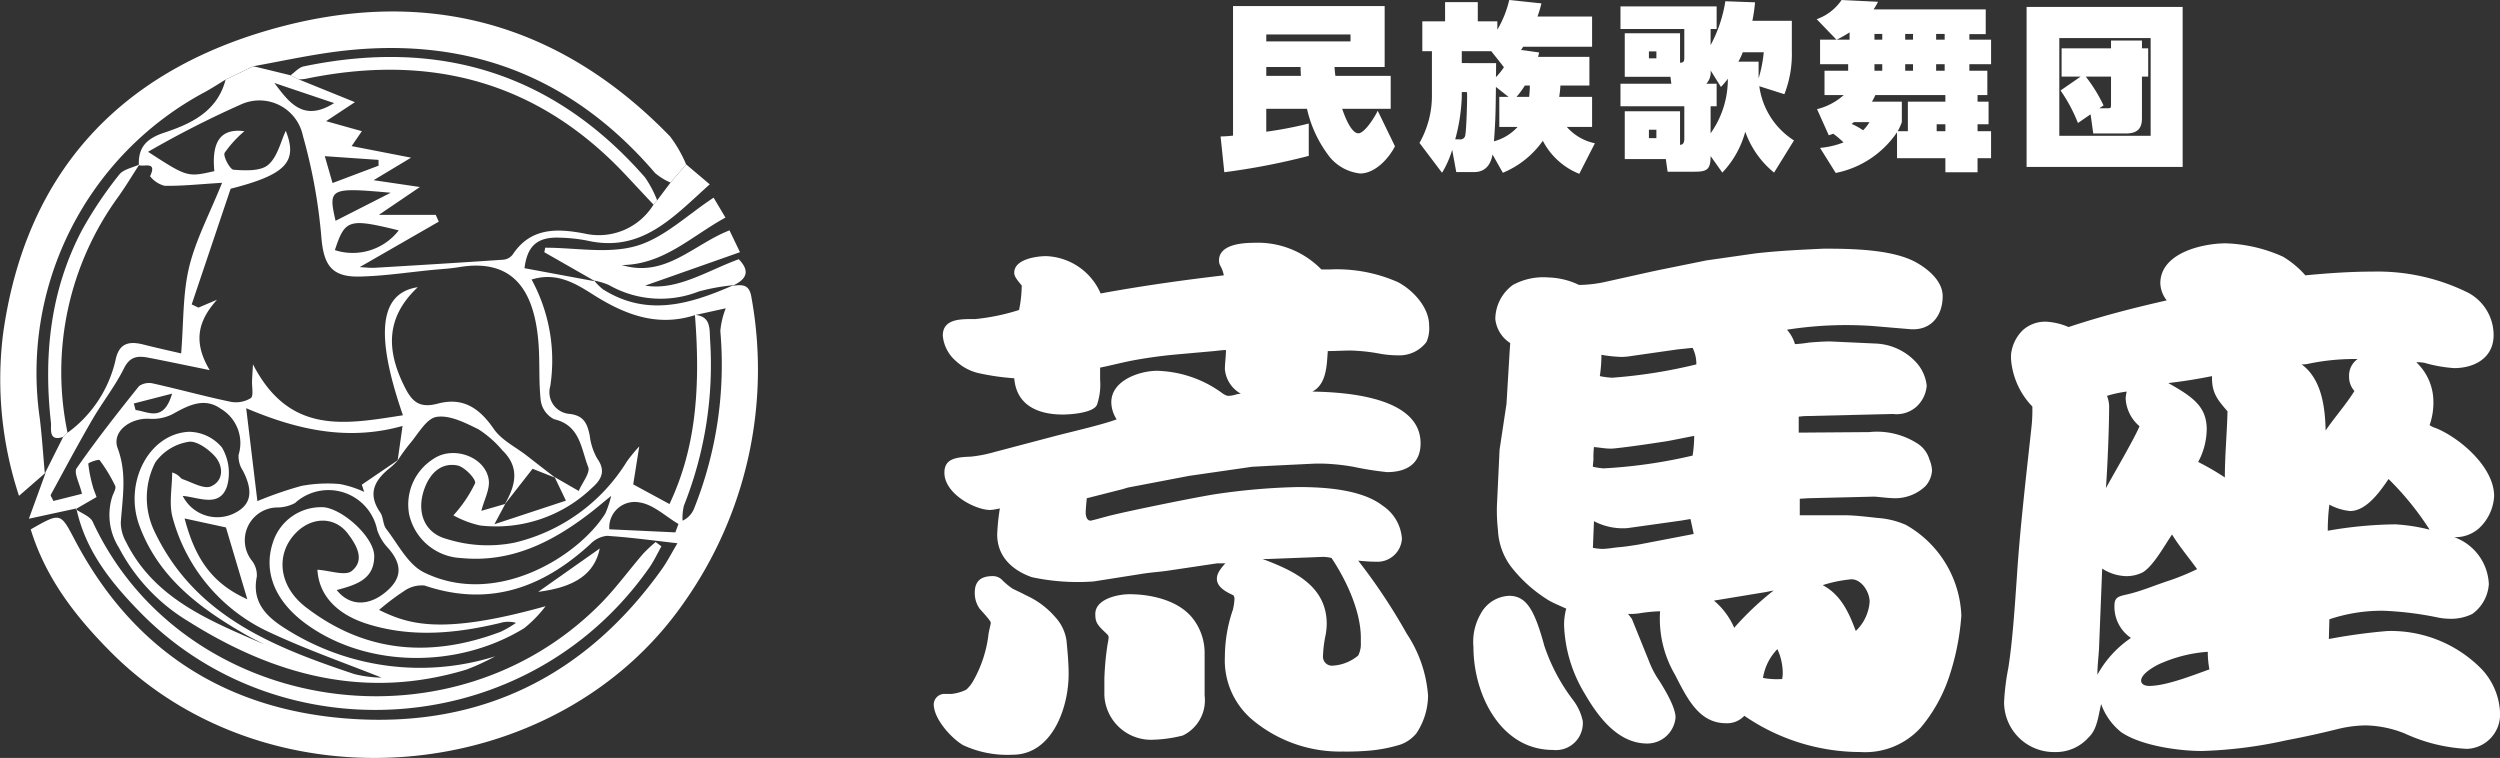 <svg id="レイヤー_1" data-name="レイヤー 1" xmlns="http://www.w3.org/2000/svg" viewBox="0 0 235.859 71.506"><rect x="0" y="0" width="235.859" height="71.506" fill="#333333" stroke="none"/><defs><style>.cls-1{fill:#fff;}</style></defs><path class="cls-1" d="M99.561,58.224a4.132,4.132,0,0,1,1.057,2.213c.102,1.057.201,2.113.201,3.169,0,3.17-1.558,7.597-5.281,7.597a9.87,9.87,0,0,1-4.68-.905c-1.106-.654-2.767-2.465-2.767-3.874a1.023,1.023,0,0,1,.905-.956h.755a4.075,4.075,0,0,0,1.409-.402,3.334,3.334,0,0,0,.703-.905,11.69,11.69,0,0,0,1.409-4.427c.1-.503.201-.856.201-.956,0-.151-.151-.352-1.056-1.358a2.56,2.56,0,0,1-.453-1.509c0-1.157.654-1.56,1.71-1.56a1.237,1.237,0,0,1,.806.302,6.995,6.995,0,0,0,1.006.855c.252.151.654.302,1.308.654A7.963,7.963,0,0,1,99.561,58.224Zm-3.873-32.499c0-1.258,2.062-1.56,3.018-1.56a5.833,5.833,0,0,1,5.132,3.522c3.822-.704,7.747-1.258,11.621-1.71a2.915,2.915,0,0,0-.303-.856.999.999,0,0,1-.15-.553c0-1.509,2.213-1.66,3.27-1.66a8.378,8.378,0,0,1,6.39,2.516h.755A14.227,14.227,0,0,1,131.91,26.63c1.409.755,2.918,2.365,2.918,4.075a3.201,3.201,0,0,1-.251,1.56,3.203,3.203,0,0,1-2.717,1.258,9.693,9.693,0,0,1-1.66-.151,17.193,17.193,0,0,0-2.768-.302c-.704,0-1.408.05-2.163.05-.1,1.308-.1,3.119-1.459,3.824,3.169.05,10.213.503,10.213,4.88,0,1.962-1.358,2.717-3.169,2.717a30.117,30.117,0,0,1-3.17-.503,19.8,19.8,0,0,0-2.969-.302h-.604l-4.125.201-1.861.101-5.936.856-5.786,1.106-.502.151-3.371.856c-.051.553-.101,1.057-.101,1.358s.101.754.452.754c.102,0,1.007-.252,1.561-.402,1.71-.453,7.898-1.71,10.011-2.062a61.38,61.38,0,0,1,7.999-.705c2.465,0,5.986.201,7.999,1.761a4.072,4.072,0,0,1,1.812,3.119,2.314,2.314,0,0,1-2.465,2.164c-.554,0-1.107-.05-1.66-.101a54.735,54.735,0,0,1,4.578,6.892,12.117,12.117,0,0,1,2.012,5.836,6.497,6.497,0,0,1-1.107,3.572,3.446,3.446,0,0,1-1.509,1.056,14.132,14.132,0,0,1-2.767.554,25,25,0,0,1-2.666.101,12.896,12.896,0,0,1-8.553-3.019,7.339,7.339,0,0,1-2.566-5.936,13.739,13.739,0,0,1,.755-4.427,5.241,5.241,0,0,0,.151-1.057.542.542,0,0,0-.101-.302c-.654-.302-1.56-.755-1.56-1.56,0-.352.15-.755.805-1.459h-.754l-4.73.704c-.654.101-1.56.151-2.466.302l-4.476.705a20.643,20.643,0,0,1-5.836-.402c-1.861-.654-3.269-1.962-3.269-4.025a20.464,20.464,0,0,1,.251-2.465,5.687,5.687,0,0,1-.905.151c-1.409,0-4.326-1.509-4.326-3.522,0-1.308,1.056-1.459,2.465-1.509a12.577,12.577,0,0,0,2.314-.453l5.533-1.459c1.51-.402,4.629-1.106,5.937-1.61a3.04,3.04,0,0,1-.503-1.61c0-2.062,2.666-2.968,4.326-2.968a10.866,10.866,0,0,1,5.936,1.962c.402.302.604.402.805.402a2.539,2.539,0,0,0,.605-.101,2.135,2.135,0,0,1,.553-.101,2.934,2.934,0,0,1-1.51-2.314c0-.553.102-1.207.102-1.811-.201,0-.654.05-1.107.101l-3.371.302a44.472,44.472,0,0,0-4.426.604c-1.007.201-1.963.453-2.969.654v1.157a5.844,5.844,0,0,1-.302,2.365c-.352.754-2.466.905-3.22.905-2.314,0-4.377-.855-4.578-3.421a22.528,22.528,0,0,1-3.22-.453,4.651,4.651,0,0,1-2.265-1.157,3.571,3.571,0,0,1-1.257-2.415c0-1.459,1.408-1.56,2.666-1.56h.402a20.095,20.095,0,0,0,4.126-.856,11.608,11.608,0,0,0,.251-2.314C95.839,26.278,95.688,26.026,95.688,25.725Zm17.96,35.819v4.075a3.684,3.684,0,0,1-2.062,3.773,12.783,12.783,0,0,1-3.019.402,4.407,4.407,0,0,1-4.377-4.175V64.06a26.238,26.238,0,0,1,.302-3.27,5.404,5.404,0,0,0,.101-.654c0-.201-.15-.302-.302-.453-.805-.755-.956-1.006-.956-1.761,0-1.409,2.113-1.861,3.22-1.861,2.113,0,4.73.604,6.037,2.364A5.293,5.293,0,0,1,113.648,61.544Zm11.52-2.667a6.248,6.248,0,0,1-.101,1.006,11.417,11.417,0,0,0-.251,2.012.845.845,0,0,0,.904.906,4.117,4.117,0,0,0,2.416-.956,2.368,2.368,0,0,0,.251-1.207v-.453c0-2.515-1.358-5.433-2.767-7.546a3.893,3.893,0,0,0-.805-.101l-5.232.202h-.453C122.05,53.847,125.169,55.255,125.169,58.877Z"/><path class="cls-1" d="M139.01,61.041a5.276,5.276,0,0,1,.704-3.169,3.186,3.186,0,0,1,2.666-1.66c1.66,0,2.416,1.409,3.321,4.729a17.791,17.791,0,0,0,2.767,5.182,4.903,4.903,0,0,1,.856,1.912,2.541,2.541,0,0,1-2.817,2.717C141.575,70.751,139.01,65.519,139.01,61.041Zm30.336-28.575a12.489,12.489,0,0,0,1.358-.151c.654-.05,1.309-.101,1.962-.101l4.377.201a5.495,5.495,0,0,1,3.772,1.811,3.854,3.854,0,0,1,.957,2.163,2.993,2.993,0,0,1-1.007,2.013,2.796,2.796,0,0,1-2.163.654l-8.401.201-.503.05v1.509l6.641-.05a7.065,7.065,0,0,1,4.527,1.057,2.64,2.64,0,0,1,1.157,1.509,3.038,3.038,0,0,1,.251,1.056,2.427,2.427,0,0,1-.604,1.459,4.133,4.133,0,0,1-2.816,1.157c-.654,0-1.359-.101-2.013-.151l-6.238.151-.806.05v1.56h4.377c.756,0,2.062.151,2.969.252a7.963,7.963,0,0,1,2.666.654,10.287,10.287,0,0,1,5.232,8.552,23.497,23.497,0,0,1-1.207,5.936,14.635,14.635,0,0,1-2.616,4.628,7.069,7.069,0,0,1-5.685,2.314,19.377,19.377,0,0,1-10.968-3.421,2.206,2.206,0,0,1-1.71.704c-2.516,0-3.623-2.213-4.83-4.578A10.459,10.459,0,0,1,156.618,57.67a14.345,14.345,0,0,0-2.013.201,6.415,6.415,0,0,1-1.007.05l.354.453,1.609,3.975a8.692,8.692,0,0,0,1.006,1.912c1.107,1.761,1.51,2.817,1.51,3.421a2.685,2.685,0,0,1-2.666,2.465c-2.768,0-4.629-2.515-5.887-4.679a13.38,13.38,0,0,1-1.962-6.439,5.865,5.865,0,0,1,.201-1.609c-.554-.252-1.057-.453-1.61-.755a13.372,13.372,0,0,1-3.571-3.17,6.211,6.211,0,0,1-1.258-3.471,17.067,17.067,0,0,1-.101-2.264l.252-5.333.653-4.326.302-5.031.051-.704a3.072,3.072,0,0,1-1.408-2.264,4.024,4.024,0,0,1,1.66-3.22,6.011,6.011,0,0,1,3.37-.705,7.089,7.089,0,0,1,2.868.705,12.102,12.102,0,0,0,2.313-.252l4.528-1.006.955-.201,4.226-.856,4.578-.654c2.162-.252,4.326-.353,6.489-.453,2.515,0,6.189.05,8.452,1.157,1.207.604,2.767,1.811,2.767,3.32,0,1.861-1.107,3.27-3.069,3.119l-3.571-.302a36.006,36.006,0,0,0-8.05.352A3.625,3.625,0,0,1,169.345,32.466Zm-18.06,11.722a47.645,47.645,0,0,0,8.401-1.207,12.098,12.098,0,0,0,.15-1.862c-.754.151-2.012.403-2.564.503l-1.66.251c-1.007.151-3.221.453-3.623.453-.553,0-1.057-.101-1.609-.151a8.071,8.071,0,0,0-.051,1.107c0,.252-.051.503-.051.754A6.974,6.974,0,0,0,151.285,44.188Zm-.151,7.597c.504,0,1.007-.101,1.51-.151.654-.05,1.258-.151,1.912-.252l4.98-.956.251-.05c-.101-.503-.201-.956-.302-1.409l-.905.151-5.031.705a5.82,5.82,0,0,1-3.169-.654l-.102,2.516A5.628,5.628,0,0,0,151.134,51.784Zm.956-16.149a48.342,48.342,0,0,0,7.948-1.258,3.366,3.366,0,0,0-.352-1.56l-1.459.151-4.226.604a6.209,6.209,0,0,1-1.007.1,12.322,12.322,0,0,1-1.911-.201,13.421,13.421,0,0,1-.151,2.012A7.937,7.937,0,0,0,152.09,35.635ZM163.61,59.23a27.59,27.59,0,0,1,3.723-3.522l-.754.151-4.881.805A6.861,6.861,0,0,1,163.61,59.23Zm4.527,4.83a3.295,3.295,0,0,0,.051-.705,5.409,5.409,0,0,0-.503-2.113,4.996,4.996,0,0,0-1.358,2.717A7.17,7.17,0,0,0,168.137,64.06Zm6.943-4.528a4.223,4.223,0,0,0,1.309-2.767c0-.905-.756-2.113-1.711-2.113a12.401,12.401,0,0,0-2.717.553C173.673,56.111,174.427,57.771,175.081,59.532Z"/><path class="cls-1" d="M203.813,26.73c0-2.867,3.975-3.773,6.188-3.773a14.271,14.271,0,0,1,5.383,1.258,8.956,8.956,0,0,1,2.113,1.761c2.113-.201,4.226-.352,6.389-.352a19.198,19.198,0,0,1,9.006,2.012,4.532,4.532,0,0,1,2.364,3.974c0,2.163-1.812,3.119-3.723,3.119a13.236,13.236,0,0,1-2.817-.503,3.81,3.81,0,0,0-.755-.05,5.11,5.11,0,0,1,1.61,3.522,6.55,6.55,0,0,1-.352,2.415,2.594,2.594,0,0,0,.654.302c2.264.956,5.433,3.672,5.433,6.389a4.476,4.476,0,0,1-1.408,3.019,3.349,3.349,0,0,1-2.364.855,4.92,4.92,0,0,1,3.271,4.427,3.755,3.755,0,0,1-1.56,2.817,4.524,4.524,0,0,1-2.163.453,6.186,6.186,0,0,1-1.006-.101,31.014,31.014,0,0,0-5.232-.654,15.58,15.58,0,0,0-5.081.805l-.051,1.861a54.016,54.016,0,0,1,5.535-.754,11.994,11.994,0,0,1,8.602,3.32,6.365,6.365,0,0,1,2.013,4.377A3.239,3.239,0,0,1,232.74,70.65a15.852,15.852,0,0,1-5.886-1.459,10.417,10.417,0,0,0-3.673-.755,11.706,11.706,0,0,0-2.666.353q-2.415.603-4.829,1.056a41.9,41.9,0,0,1-7.949,1.006c-2.214,0-5.735-.503-7.597-1.761a5.952,5.952,0,0,1-1.911-2.667c-.252,1.006-.352,2.365-1.158,3.119a4.12,4.12,0,0,1-3.219,1.409,4.703,4.703,0,0,1-4.779-4.729,22.459,22.459,0,0,1,.402-3.22c.402-2.566.604-5.735.805-8.602.302-4.628.856-9.307,1.358-13.936a14.859,14.859,0,0,0,.101-2.113,7.204,7.204,0,0,1-2.012-4.478v-.402a3.737,3.737,0,0,1,1.105-2.314,3.148,3.148,0,0,1,2.265-.805,6.229,6.229,0,0,1,2.062.503c3.018-1.006,6.138-1.811,9.257-2.516A2.763,2.763,0,0,1,203.813,26.73Zm-2.768,33.455a3.534,3.534,0,0,1-1.559-3.069c0-.754.402-.855,1.056-1.006,1.409-.302,2.767-.906,4.176-1.358a22.942,22.942,0,0,0,2.565-1.057c-.754-1.056-1.66-2.113-2.364-3.27-.755,1.107-1.761,2.968-2.767,3.572a3.381,3.381,0,0,1-1.711.352,4.406,4.406,0,0,1-2.113-.705c-.1,2.516-.201,5.081-.301,7.597-.051.805-.151,1.61-.151,2.414A9.994,9.994,0,0,1,201.046,60.185Zm.805-19.972a3.677,3.677,0,0,1-1.308-2.616,3.42,3.42,0,0,1,.101-.654,11.096,11.096,0,0,0-1.861.402,2.941,2.941,0,0,1,.201.956c0,2.062-.15,5.634-.302,7.747C199.336,44.842,201.348,41.421,201.85,40.213Zm6.439,21.28A13.303,13.303,0,0,0,204.064,62.5c-.554.201-2.062,1.006-2.062,1.71,0,.402.453.503.755.503,1.609,0,4.125-1.006,5.685-1.56A9.264,9.264,0,0,1,208.29,61.494Zm-.1-20.979a6.661,6.661,0,0,1-.805,3.069A25.088,25.088,0,0,1,209.9,45.043c0-2.062.201-4.125.251-6.238-.955-1.107-1.509-1.761-1.459-3.32-1.257.251-2.465.453-3.723.604l-.402.05C206.882,37.446,208.19,38.352,208.19,40.515Zm11.219.101c.856-1.258,1.861-2.364,2.717-3.723a2.021,2.021,0,0,1-.504-1.409,1.892,1.892,0,0,1,.805-1.61,21.078,21.078,0,0,0-4.678.453,2.448,2.448,0,0,1-.604.05C219.056,35.786,219.358,38.453,219.409,40.616Zm5.936,4.578c-.754,1.107-2.062,3.019-3.622,3.019a5.149,5.149,0,0,1-1.962-.604,19.668,19.668,0,0,0-.15,2.465,38.708,38.708,0,0,1,6.389-.604,17.179,17.179,0,0,1,3.22.503A27.288,27.288,0,0,0,225.345,45.194Z"/><path class="cls-1" d="M116.329.57h14.305v5.752h-4.73c.017.285.05.621.084.838h5.216v3.103h-4.578c.184.553.821,2.314,1.525,2.314.604,0,1.594-1.61,1.828-2.13l1.627,3.354c-.588,1.157-1.879,2.566-3.287,2.566a4.359,4.359,0,0,1-2.834-1.509,11.527,11.527,0,0,1-2.18-4.595h-3.841v2.163a36.804,36.804,0,0,0,4.009-.771V14.707a64.955,64.955,0,0,1-7.967,1.542l-.351-3.371c.386-.017.788-.033,1.174-.084Zm3.136,2.683v.654h7.948V3.253Zm3.271,3.907c-.018-.218-.033-.553-.033-.838h-3.237v.838Z"/><path class="cls-1" d="M139.083,16.233H137.39l-.386-2.096a9.231,9.231,0,0,1-.956,2.163l-2.129-2.817a9.011,9.011,0,0,0,1.174-4.545V4.83h-.906V2.013h2.147V.201h3.086V2.013h1.844v.788A9.9,9.9,0,0,0,142.387,0l3.036.319a11.951,11.951,0,0,1-.369,1.241h5.149v2.851h-6.508a1.536,1.536,0,0,1-.201.302l1.711.235a2.95,2.95,0,0,1-.101.419H149.95v2.7h-2.734a9.612,9.612,0,0,1-.117,1.073h3.104v2.834H147.82a4.8,4.8,0,0,0,2.649,1.542L148.994,16.4a6.649,6.649,0,0,1-3.438-3.119A8.632,8.632,0,0,1,141.783,16.3l-.973-1.727C140.626,15.646,140.039,16.233,139.083,16.233Zm-1.375-3.085a.461.461,0,0,0,.537-.436c.1-.537.168-2.918.168-3.555a4.046,4.046,0,0,0-.018-.47h-.486v.436a17.216,17.216,0,0,1-.62,4.025Zm3.438-7.194c0,.671,0,.872-.016,1.325a5.82,5.82,0,0,0,.754-.939l-1.19-1.509H137.909V5.953Zm2.029,6.02h-1.726V9.14h.871L141.13,8.2c-.018,1.862-.034,3.27-.186,5.132A4.613,4.613,0,0,0,143.175,11.974Zm1.157-3.907h-.47A8.485,8.485,0,0,1,143.074,9.14h1.19A10.021,10.021,0,0,0,144.332,8.066Z"/><path class="cls-1" d="M162.491,16.283l-1.106-1.56c0,1.241-.319,1.476-1.476,1.476h-2.582l-.168-1.19h-3.874V10.498h5.216V13.667c.352-.017.402-.302.402-.587V10.028h-6.021v-2.13h4.797l-.084-.654h-4.31V3.136h5.216V5.92c.251-.017.402-.05.402-.419V2.733h-6.021V.604h9.072V2.733h-.569V4.26A12.998,12.998,0,0,0,162.776.118l2.801.101a15.215,15.215,0,0,1-.252,1.744h3.723V4.847a10.332,10.332,0,0,1-.704,4.041l-2.364-.754a7.198,7.198,0,0,0,3.269,5.115l-1.877,3.035a8.721,8.721,0,0,1-2.717-3.857A8.999,8.999,0,0,1,162.491,16.283ZM156.27,4.847h-.705v.654h.705Zm0,7.395h-.705V13.03h.705ZM162.357,8.2l-.973-1.56a1.576,1.576,0,0,1-.402,1.258h.972v2.13h-.569v2.549a8.813,8.813,0,0,0,1.626-5.148A6.094,6.094,0,0,1,162.357,8.2ZM164.42,4.93a6.082,6.082,0,0,1-.419.889h1.912V7.396a12.452,12.452,0,0,0,.486-2.465Z"/><path class="cls-1" d="M185.798,3.74h2.047v2.314h-2.047v.621h1.694V8.972h-.923v.621h1.04v2.13h-1.04v.654h1.275v2.549h-1.275V16.25H183.534V14.925h-4.561V12.477a9.116,9.116,0,0,1-5.785,3.84l-1.477-2.365a7.861,7.861,0,0,0,2.214-.519,9.257,9.257,0,0,0-.973-.822,3.809,3.809,0,0,1-.419.151l-1.107-2.465a5.869,5.869,0,0,0,2.516-1.325h-1.811V6.674h2.231V6.054h-2.65V3.74h1.543L171.393,1.811A4.739,4.739,0,0,0,173.741,0l3.438.168a6.317,6.317,0,0,1-.419.721h10.581V3.22h-1.543Zm-12.51,0h1.208V3.052A10.704,10.704,0,0,1,173.288,3.74Zm1.61,7.781a1.07,1.07,0,0,1-.218.168,5.792,5.792,0,0,1,1.09.604,3.838,3.838,0,0,0,.604-.771Zm4.528,0a5.624,5.624,0,0,1-.387.856h.956V9.592h3.538V8.972h-6.607a5.334,5.334,0,0,1-.318.621h2.818Zm-2.583-8.317V3.74h.737V3.203Zm0,2.851v.621h.737V6.054Zm2.901-2.851V3.74h.737V3.203Zm0,2.851v.621h.737V6.054Zm2.918-2.851V3.74h.805V3.203Zm0,2.851v.621h.805V6.054Zm.871,5.668h-.821v.654h.821Z"/><path class="cls-1" d="M191.196.654H205.92V15.747H191.196Zm11.705,2.935H194.282V12.812h8.619Zm-6.859,8.016a14.976,14.976,0,0,0-1.643-3.069l1.895-1.308H194.5V4.561h4.661V3.824h2.918v.738h.588v2.666h-.588v3.941c0,1.057-.536,1.425-1.543,1.425h-3.051l-.252-1.811Zm2.768-1.392c.302,0,.351,0,.351-.319V7.228H196.78a14.648,14.648,0,0,1,1.678,2.717l-.402.269Z"/><path class="cls-1" d="M69.128,26.957c.864-.09,1.559-.194,1.764,1.088a38.09,38.09,0,0,1-6.348,28.777c-12.089,17.434-39.05,19.765-54.054,4.729-3.367-3.374-6.182-7.013-7.591-11.609,2.869-1.632,2.79-1.59,4.212,1.096C12.716,61.63,21.739,67.163,33.504,67.841c12.111.698,21.811-4.184,28.9-14.09.558-.78.997-1.645,1.508-2.499-2.337-.262-4.487-.563-6.647-.699a2.538,2.538,0,0,0-1.569.776c-4.514,4.146-9.566,5.964-15.648,3.911a2.901,2.901,0,0,0-1.958.543,22.22,22.22,0,0,0-2.327,1.762c2.698,1.307,5.743,2.441,15.71-.355a11.628,11.628,0,0,1-2.028,2.082c-6.423,3.926-15.053,3.689-20.673-.486-2.856-2.122-3.943-4.869-3.018-7.632A4.771,4.771,0,0,1,30.58,47.857c1.893.244,4.722,2.881,4.726,4.604.005,2.26-1.811,2.731-3.538,3.208,1.225,1.543,3.073,1.56,4.757.07,1.406-1.244,1.419-2.495.124-3.999a4.622,4.622,0,0,1-1.06-1.726,4.69,4.69,0,0,0-7.758-2.555,3.599,3.599,0,0,1-1.71.417,3.098,3.098,0,0,0-2.325,5.06,2.234,2.234,0,0,1,.433,1.463c-.478,2.358.84,3.723,2.576,4.83a23.659,23.659,0,0,0,19.911,2.69,20.932,20.932,0,0,1-2.708,1.251c-9.504,2.885-18.132.562-26.247-4.555a17.664,17.664,0,0,1-6.552-6.963,5.756,5.756,0,0,1-.612-4.821c.118-.329.382-.755.271-.991a14.3,14.3,0,0,0-1.473-2.432c-.08-.106-1.072.243-1.065.338A12.993,12.993,0,0,0,8.745,45.85c.082.332.225.648.365,1.042L7.134,48.035l.071-.066-4.479.97c.628-1.726,1.105-3.035,1.582-4.345l-.079.074L5.962,41.217l.411-.389A11.708,11.708,0,0,0,10.902,33.964c.329-1.603,1.276-1.803,2.63-1.459,1.311.333,2.633.621,3.559.838.24-2.94.145-5.619.75-8.13.625-2.594,1.928-5.024,3.112-7.967-2.13.13-3.779.311-5.425.283a2.54,2.54,0,0,1-1.369-.904c.695-1.47-.591-.844-1.058-1.051-.068-1.715.759-2.518,2.417-3.066,2.537-.838,4.998-2.008,5.766-4.998L23.901,6.25l3.503.854.782.388,5.298,2.147-2.717,1.792,3.372.945-.964,1.407,5.608,1.092L35.247,17l4.369.643-3.871,2.628h5.363l.288.64-7.463,4.291c.586.028,1.006.086,1.421.061,4.048-.24,8.095-.485,12.141-.763a1.262,1.262,0,0,0,.862-.467c1.7-2.59,4.21-2.489,6.771-2.004a6.059,6.059,0,0,0,6.525-2.72l.345-.409L63.26,17.225l1.47-1.718,2.229,1.883c-3.454,3.103-6.419,6.465-11.538,5.314a14.952,14.952,0,0,0-2.495-.277c-2.232-.117-3.175.748-3.444,2.876l6.675,1.239-.102-.073a5.269,5.269,0,0,0,.829.826c4.189,2.647,8.264,1.385,12.319-.391ZM37.515,43.447l.463-3.261c-5.129,1.441-9.899.387-14.751-1.674l1.056,8.765A35.23,35.23,0,0,1,28.44,45.842a13.313,13.313,0,0,1,3.63-.174,9.797,9.797,0,0,1,2.29.74l-.227-.681,3.454-2.35a8.661,8.661,0,0,1-.712.698c-1.478,1.159-2.272,2.44-1.003,4.271.305.439.245,1.142.567,1.556,1.115,1.435,2.05,3.351,3.546,4.092,6.8,3.37,14.613-1.519,17.124-5.551a9.336,9.336,0,0,0,.55-1.66c-.92.749-1.446,1.199-1.994,1.62C52.08,51.16,48.2,53.112,43.504,52.647A5.258,5.258,0,0,1,38.592,48.48a5.09,5.09,0,0,1,2.341-5.213c1.86-1.24,4.862-.168,5.176,1.994.128.881-.422,1.861-.699,2.933.822-.237,1.539-.444,2.257-.652L46.645,49.457l6.746-2.224-1.066-2.225,2.272,1.309c.342-.797,1.11-1.72.898-2.255-.677-1.712-.746-3.939-3.217-4.51a2.35,2.35,0,0,1-1.255-1.716c-.212-1.794-.079-3.626-.218-5.432-.342-4.463-1.997-8.12-7.491-7.201-.828.139-1.672.181-2.51.262-2.301.223-4.6.582-6.905.627-2.648.052-3.352-1.134-3.575-3.647a50.789,50.789,0,0,0-1.744-9.623,4.19,4.19,0,0,0-5.815-2.982,93.206,93.206,0,0,0-8.798,4.483c3.706,2.398,3.706,2.398,6.257,1.823-.291-2.93.711-4.046,2.833-3.769a10.832,10.832,0,0,0-1.862,2.038c-.174.3.496,1.574.839,1.599,1.101.08,2.545.154,3.267-.462.889-.758,1.185-2.212,1.661-3.206,1.146,2.897.046,4.128-5.203,5.459L18.084,28.72l.64.301,1.75-.743c-1.714,1.908-2.342,3.88-.69,6.641-2.28-.465-3.969-.822-5.663-1.151-.999-.194-1.817-.243-2.42.972-.846,1.704-2.052,3.225-3.011,4.879-1.35,2.328-2.616,4.704-3.903,7.068-.038.07.095.233.247.576l2.7-.676c-.234-1.006-.791-1.998-.507-2.407,1.851-2.665,3.861-5.222,5.891-7.756a1.656,1.656,0,0,1,1.362-.236c2.432.541,4.837,1.209,7.275,1.717a2.661,2.661,0,0,0,1.906-.346c.283-.204.092-1.066.117-1.633.013-.305.034-.61.088-1.555,3.447,6.7,8.711,5.65,14.149,4.807-2.652-7.663-2.218-11.532,1.403-12.085-3.118,2.918-2.932,6.082-1.205,9.481.704,1.385,1.42,1.946,3.091,1.504,2.374-.629,3.924.415,5.284,2.392.727,1.056,2.059,1.697,3.119,2.523q1.341,1.044,2.685,2.082l-2.146-.849L47.592,47.62c1.02-1.745,1.508-3.48-.181-5.119a10.134,10.134,0,0,0-2.272-2c-1.243-.614-2.729-1.371-3.962-1.168-.976.161-1.749,1.659-2.573,2.597A18.411,18.411,0,0,0,37.515,43.447Zm28.074-13.725c-3.614,1.175-6.728-.075-9.718-1.982-1.698-1.083-3.431-2.075-5.719-1.367a15.95,15.95,0,0,1,1.763,10.055,2.053,2.053,0,0,0,1.804,2.62c1.381.147,1.7.952,1.922,2.064a5.708,5.708,0,0,0,.715,2.17c.82,1.151.376,1.962-.468,2.712a13.058,13.058,0,0,1-10.587,3.582,9.44,9.44,0,0,1-2.528-.956,12.477,12.477,0,0,0,2.048-3.025c.117-.384-.998-1.558-1.68-1.685-1.465-.273-2.488.651-3.038,2.038-.863,2.176-.19,4.314,2.057,4.905a12.861,12.861,0,0,0,6.351.349,17.047,17.047,0,0,0,10.639-7.678A15.223,15.223,0,0,1,60.31,42.116L59.74,45.698l3.421,1.855c2.283-4.837,3.009-10.251,2.4-17.848,1.547.136,1.367,1.375,1.432,2.363a35.921,35.921,0,0,1-2.472,15.64,5.051,5.051,0,0,0-.126,1.416,2.116,2.116,0,0,0,1.108-1.2,36.502,36.502,0,0,0,2.455-16.7,7.658,7.658,0,0,1,.513-2.139ZM24.929,60.79c-.584-.303-1.181-.585-1.751-.914-4.31-2.486-8.218-5.367-10.029-10.29-1.482-4.027.87-8.663,4.679-8.849a4.102,4.102,0,0,1,3.11,1.48,4.705,4.705,0,0,1,.49,3.632c-.683,2.085-2.63,1.074-4.19.937a3.65,3.65,0,0,0,4.776,1.682c1.668-.776,1.933-2.039.909-4.049a2.457,2.457,0,0,1-.415-1.502,3.763,3.763,0,0,0-1.69-4.36c-1.523-1.087-3.03-.333-4.498.494a4.172,4.172,0,0,1-2.204.46c-1.8-.115-3.603,1.198-3.013,2.782.899,2.414.445,4.67.293,7.02a3.785,3.785,0,0,0,.487,1.8C14.577,56.534,19.834,58.573,24.929,60.79Zm5.017-7.04c1.194.078,2.634.612,3.241.119,1.278-1.036.451-2.444-.374-3.531-1.235-1.628-3.411-1.61-4.927-.034-1.909,1.985-1.602,4.992.939,6.957,5.648,4.367,11.867,4.812,18.413,2.342a9.8,9.8,0,0,0,1.446-.842,2.712,2.712,0,0,0-1.525.021c-4.144.987-8.296,1.39-12.452.099C31.654,57.933,30.076,56.065,29.946,53.75Zm6.048,10.178c-3.217-1.286-6.909-2.577-10.439-4.217a16.672,16.672,0,0,1-9.253-10.823c-.389-1.33-.059-2.869-.059-4.313.655.196.763.555.97.625.901.306,2.034.981,2.705.681,1.218-.546,1.165-1.943.331-2.86-.618-.68-1.758-1.484-2.48-1.334a4.767,4.767,0,0,0-3.119,1.941,7.328,7.328,0,0,0-.083,6.492c3.796,7.999,11.204,10.914,18.856,13.473A11.051,11.051,0,0,0,35.993,63.927ZM23.334,56.536,21.316,49.76l-3.9-.846C18.44,52.828,20.096,55.084,23.334,56.536Zm40.381-6.31.293-.791c-1.217-.718-2.375-1.843-3.67-2.034a2.399,2.399,0,0,0-2.852,2.534ZM31.593,23.598a5.492,5.492,0,0,0,6.025-1.863C32.903,20.581,32.552,20.681,31.593,23.598Zm.066-2.768,5.202-2.646C31.123,17.667,30.949,17.757,31.659,20.83Zm4.057-5.2-.004-.546-5.07-.35.73,2.534Zm-4.194-5.904L25.888,7.83C27.265,9.659,28.612,11.557,31.522,9.726ZM12.625,38.065l.166.62c1.184.13,2.637,1.208,3.446-1.548Z"/><path class="cls-1" d="M64.73,15.508l-1.47,1.718a5.702,5.702,0,0,1-1.457-.901C53.724,6.891,43.491,3.237,31.278,4.93c-2.473.343-4.919.875-7.378,1.32L21.285,7.509c-.646.39-1.28.802-1.939,1.167A30.021,30.021,0,0,0,3.751,39.46c.213,1.729.321,3.471.478,5.208l.079-.074L1.793,46.777A34.994,34.994,0,0,1,.28,31.573C2.341,16.557,11.012,6.998,25.316,2.846,39.777-1.351,52.613,1.93,63.222,12.877A12.184,12.184,0,0,1,64.73,15.508Z"/><path class="cls-1" d="M7.134,48.035c.552.394,1.37.665,1.618,1.2,8.298,17.91,33.438,22.243,47.842,7.789,1.477-1.482,2.716-3.199,4.087-4.788a14.636,14.636,0,0,1,1.175-1.102l.544.41c-.377.67-.701,1.378-1.14,2.005-11.47,16.379-34.758,17.741-47.988,4.265-2.779-2.83-5.213-5.845-6.067-9.847Z"/><path class="cls-1" d="M56.158,26.542l-4.803-2.745.08-.428c2.89,0,5.958.607,8.619-.172,2.611-.765,4.81-2.939,7.271-4.547l1.116,1.878c-3.21,1.749-5.834,4.443-9.772,4.476,4.098,1.246,6.747-1.948,10.154-3.271l.988,2.059L60.87,26.945c3.003.502,5.849-1.403,8.827-2.489,1.186,1.227.605,1.942-.569,2.501l.075-.053a19.49,19.49,0,0,0-3.276.594,9.848,9.848,0,0,1-8.493-.614,6.692,6.692,0,0,0-1.379-.415Z"/><path class="cls-1" d="M50.775,55.837l5.812-4.096C56.102,54.106,54.289,55.397,50.775,55.837Z"/><path class="cls-1" d="M61.654,19.31q-1.338-1.43-2.676-2.86C50.663,7.618,40.487,5.016,28.81,7.44a5.064,5.064,0,0,1-.623.053l-.783-.388c.413-.288.79-.744,1.243-.839,12.725-2.659,23.555.592,32.204,10.466a10.481,10.481,0,0,1,1.147,2.17Z"/><path class="cls-1" d="M5.962,41.217c-1.432.484-1.096-.791-1.156-1.333-.705-6.326-.075-12.475,2.936-18.186a37.747,37.747,0,0,1,3.503-5.22c.389-.509,1.257-.651,1.905-.962-.669,1.029-1.302,2.083-2.014,3.082A28.062,28.062,0,0,0,6.373,40.828Z"/></svg>